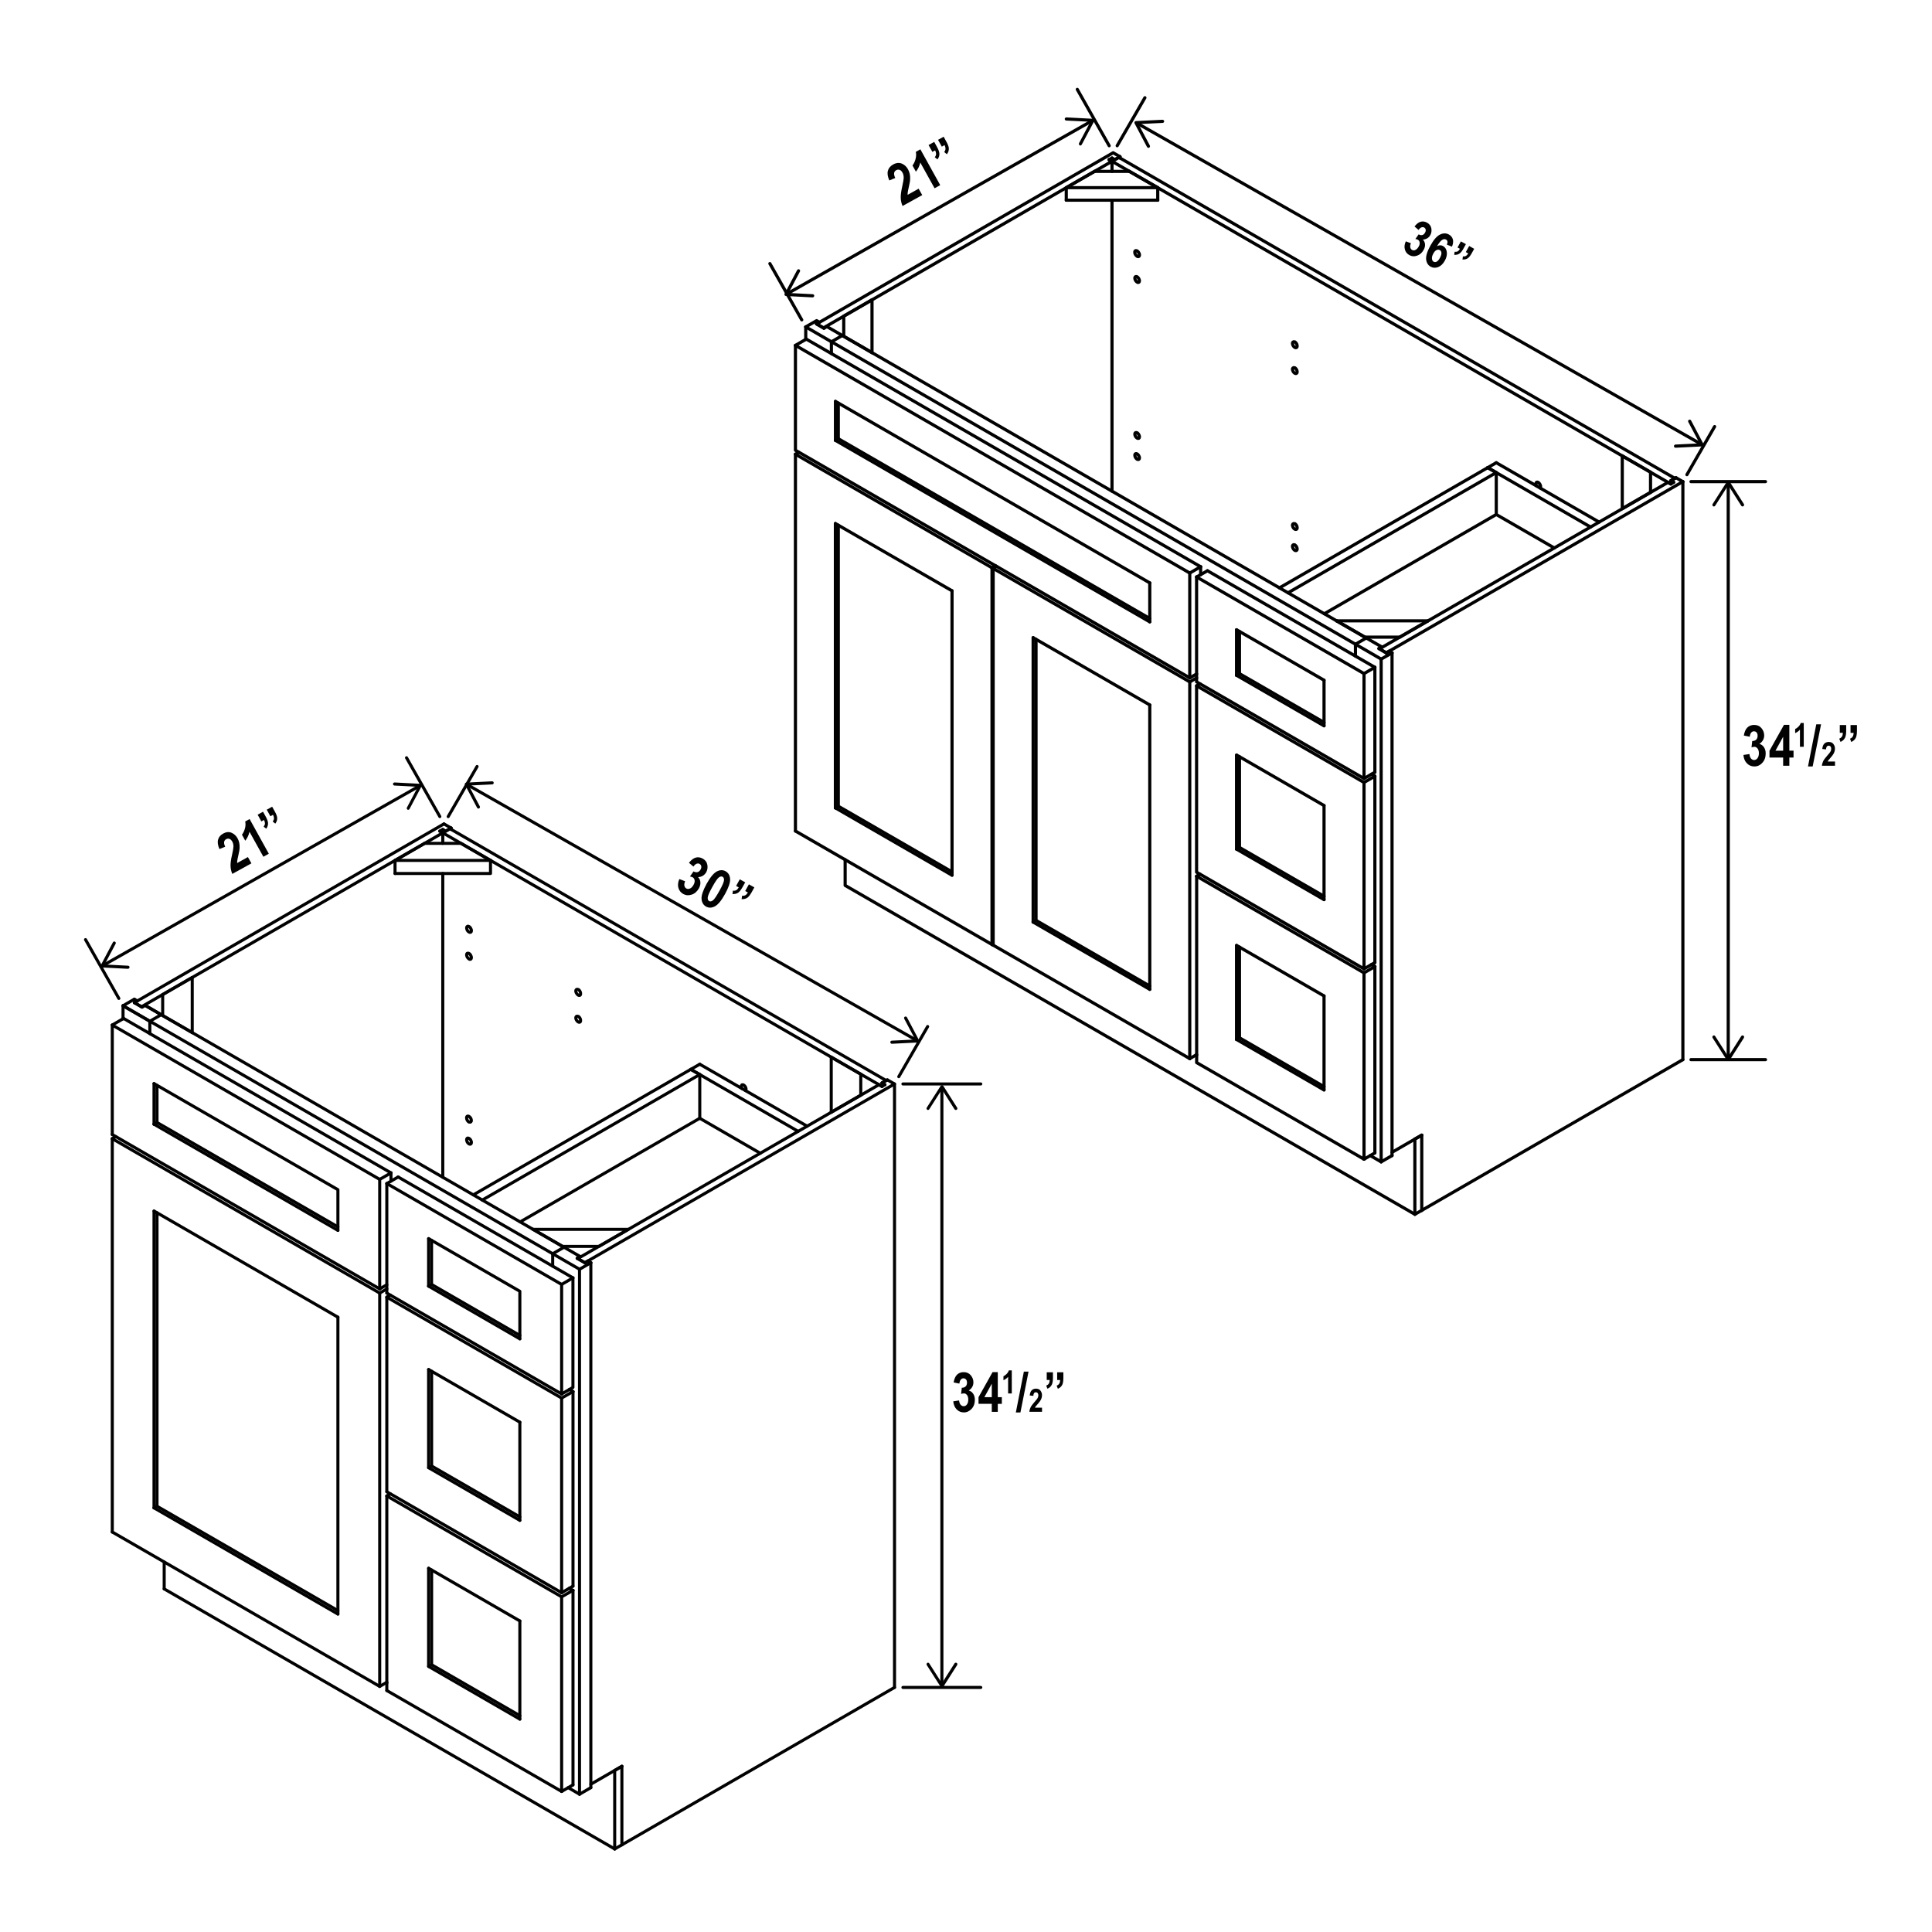 <?xml version="1.0" encoding="UTF-8"?>
<svg xmlns="http://www.w3.org/2000/svg" id="Layer_1" width="600" height="600" viewBox="0 0 600 600">
  <defs>
    <style>.cls-1,.cls-2{stroke-miterlimit:10;}.cls-1,.cls-2,.cls-3,.cls-4{fill:none;stroke:#010101;}.cls-1,.cls-3{stroke-width:.98px;}.cls-2,.cls-4{stroke-width:.95px;}.cls-3,.cls-4{stroke-linecap:round;stroke-linejoin:round;}.cls-5{fill:#010101;}</style>
  </defs>
  <g>
    <line class="cls-1" x1="244.71" y1="91.09" x2="338.82" y2="37.7"></line>
    <path class="cls-5" d="M252.88,91.88c0-.28-.2-.49-.47-.51l-7.5-.39,3.52-6.64c.12-.24,.04-.53-.2-.67-.24-.12-.53-.04-.67,.2l-3.89,7.33c-.08,.16-.08,.33,0,.47,.08,.14,.24,.24,.39,.26l8.27,.43s.2-.02,.28-.06c.14-.08,.24-.24,.26-.41"></path>
    <path class="cls-5" d="M335.31,45.12c-.24-.12-.33-.43-.2-.67l3.52-6.64-7.5-.37c-.28,0-.47-.24-.47-.51s.26-.47,.51-.47l8.27,.43c.18,0,.31,.1,.39,.26,.08,.14,.08,.31,0,.47l-3.89,7.31s-.12,.16-.2,.2c-.14,.08-.31,.1-.47,0"></path>
    <polyline class="cls-1" points="536.72 150.49 536.72 248.34 536.72 328.35"></polyline>
    <path class="cls-5" d="M532,157.21c.24,.14,.53,.08,.67-.16l4.05-6.35,4.03,6.35c.14,.24,.45,.29,.67,.16,.24-.14,.29-.45,.16-.67l-4.44-6.99c-.1-.14-.26-.22-.41-.22s-.33,.08-.41,.22l-4.46,6.99s-.08,.18-.08,.26c0,.16,.08,.31,.24,.41"></path>
    <path class="cls-5" d="M532,321.63c.24-.14,.53-.08,.67,.16l4.05,6.35,4.03-6.35c.14-.24,.45-.29,.67-.16,.24,.14,.29,.45,.16,.69l-4.44,6.99c-.1,.14-.26,.22-.41,.22s-.33-.08-.41-.22l-4.46-6.99s-.08-.18-.08-.26c0-.16,.08-.31,.24-.41"></path>
    <line class="cls-1" x1="353.4" y1="38.42" x2="528.03" y2="137.78"></line>
    <path class="cls-5" d="M356.89,45.85c.24-.12,.33-.43,.2-.67l-3.52-6.64,7.5-.37c.28,0,.47-.24,.47-.51s-.26-.47-.51-.47l-8.27,.41c-.16,0-.31,.1-.41,.26-.08,.14-.08,.33,0,.47l3.87,7.33s.12,.16,.2,.2c.14,.08,.31,.1,.47,0"></path>
    <path class="cls-5" d="M519.86,138.57c0-.28,.2-.49,.47-.51l7.5-.37-3.52-6.64c-.14-.24-.04-.53,.2-.67,.24-.12,.53-.04,.67,.2l3.87,7.33c.08,.16,.08,.33,0,.47-.08,.16-.24,.24-.39,.26l-8.27,.41s-.2,0-.28-.06c-.14-.08-.24-.24-.26-.41"></path>
    <line class="cls-3" x1="371.43" y1="327.64" x2="371.61" y2="327.74"></line>
    <line class="cls-3" x1="420.95" y1="200.07" x2="258.22" y2="106.14"></line>
    <line class="cls-3" x1="424.31" y1="198.13" x2="261.58" y2="104.19"></line>
    <line class="cls-3" x1="429.11" y1="201.1" x2="429.11" y2="200.9"></line>
    <line class="cls-3" x1="432.31" y1="358.88" x2="428.93" y2="360.82"></line>
    <line class="cls-3" x1="432.31" y1="358.88" x2="432.31" y2="202.75"></line>
    <line class="cls-3" x1="428.93" y1="360.82" x2="428.93" y2="204.69"></line>
    <line class="cls-3" x1="420.95" y1="200.07" x2="420.95" y2="203.77"></line>
    <line class="cls-3" x1="425.55" y1="358.88" x2="428.93" y2="360.82"></line>
    <line class="cls-3" x1="430.52" y1="202.75" x2="431.42" y2="202.24"></line>
    <line class="cls-3" x1="428.22" y1="201.41" x2="430.52" y2="202.75"></line>
    <line class="cls-3" x1="428.22" y1="201.41" x2="429.11" y2="200.9"></line>
    <polyline class="cls-3" points="429.11 200.9 424.31 198.13 420.95 200.07"></polyline>
    <line class="cls-3" x1="428.93" y1="204.69" x2="420.95" y2="200.07"></line>
    <line class="cls-3" x1="432.31" y1="202.75" x2="428.93" y2="204.69"></line>
    <line class="cls-3" x1="432.31" y1="202.75" x2="431.42" y2="202.22"></line>
    <line class="cls-3" x1="250.23" y1="101.52" x2="250.23" y2="105.41"></line>
    <line class="cls-3" x1="255.9" y1="101.93" x2="256.79" y2="101.42"></line>
    <line class="cls-3" x1="253.61" y1="100.6" x2="255.9" y2="101.93"></line>
    <polyline class="cls-3" points="253.61 100.6 254.49 100.09 253.61 99.58 250.23 101.52"></polyline>
    <line class="cls-3" x1="258.2" y1="106.14" x2="250.23" y2="101.52"></line>
    <line class="cls-3" x1="261.58" y1="104.19" x2="256.79" y2="101.42"></line>
    <line class="cls-3" x1="261.58" y1="104.19" x2="258.22" y2="106.14"></line>
    <line class="cls-3" x1="258.2" y1="109.83" x2="258.2" y2="106.14"></line>
    <line class="cls-3" x1="347.82" y1="49.07" x2="347.82" y2="48.66"></line>
    <line class="cls-3" x1="344.46" y1="49.58" x2="345.34" y2="50.09"></line>
    <line class="cls-3" x1="347.82" y1="48.66" x2="346.23" y2="49.58"></line>
    <polyline class="cls-3" points="347.82 48.66 345.7 47.44 253.61 100.6"></polyline>
    <line class="cls-3" x1="255.73" y1="101.83" x2="253.61" y2="100.6"></line>
    <line class="cls-3" x1="345.34" y1="62.19" x2="345.34" y2="152.54"></line>
    <line class="cls-3" x1="345.34" y1="50.09" x2="345.34" y2="53.22"></line>
    <line class="cls-3" x1="345.34" y1="50.09" x2="255.73" y2="101.83"></line>
    <line class="cls-3" x1="518.9" y1="149.28" x2="520.14" y2="148.55"></line>
    <line class="cls-3" x1="520.14" y1="148.55" x2="347.47" y2="48.87"></line>
    <polyline class="cls-3" points="347.47 48.87 346.23 49.58 345.34 49.07"></polyline>
    <line class="cls-3" x1="345.34" y1="49.07" x2="344.46" y2="49.58"></line>
    <polyline class="cls-3" points="353.14 136.05 353.36 136.13 353.56 136.15 353.71 136.07 353.81 135.92 353.85 135.7 353.85 135.47 353.75 135.19 353.63 134.92 353.46 134.68 353.26 134.48 353.04 134.37 352.85 134.33 352.67 134.37 352.53 134.46 352.45 134.66 352.44 134.9 352.49 135.15 352.59 135.43 352.75 135.68 352.95 135.9 353.14 136.05"></polyline>
    <polyline class="cls-3" points="353.14 142.62 353.36 142.69 353.56 142.69 353.71 142.62 353.81 142.48 353.85 142.26 353.85 142.01 353.75 141.73 353.63 141.48 353.46 141.24 353.26 141.04 353.04 140.93 352.85 140.87 352.67 140.91 352.53 141.02 352.45 141.2 352.44 141.44 352.49 141.71 352.59 141.99 352.75 142.24 352.95 142.46 353.14 142.62"></polyline>
    <path class="cls-3" d="M402.13,169.25l-.22-.08h-.2c-.59,.18-.22,1.18,.08,1.47l.22,.2,.22,.12,.2,.04,.18-.04,.14-.12,.08-.18v-.24l-.04-.26-.1-.28-.16-.26-.2-.22-.2-.16v-.02Z"></path>
    <path class="cls-3" d="M402.13,162.69l-.22-.08h-.2c-.59,.2-.22,1.16,.08,1.47l.22,.18,.22,.12,.2,.04,.18-.04,.14-.12,.08-.2v-.24l-.04-.28-.1-.28-.16-.26-.2-.22-.2-.16v.04Z"></path>
    <polyline class="cls-3" points="353.14 87.61 353.36 87.71 353.56 87.71 353.71 87.63 353.81 87.47 353.85 87.28 353.85 87.02 353.75 86.75 353.63 86.47 353.46 86.24 353.26 86.04 353.04 85.92 352.85 85.88 352.67 85.92 352.53 86.02 352.45 86.22 352.44 86.45 352.49 86.71 352.59 86.98 352.75 87.24 352.95 87.46 353.14 87.61"></polyline>
    <path class="cls-3" d="M353.14,79.6l.22,.08h.2l.16-.08,.1-.14,.04-.22v-.26l-.1-.28-.14-.28-.18-.24-.22-.2-.22-.12c-.84-.26-.63,.9-.29,1.32l.2,.22,.22,.16,.02,.02Z"></path>
    <path class="cls-3" d="M402.13,106.25l-.22-.1h-.2c-.59,.18-.22,1.18,.08,1.47l.22,.2,.22,.12,.2,.04,.18-.04,.14-.12,.08-.2v-.24l-.04-.28-.1-.28-.16-.26-.2-.22-.2-.16v.04Z"></path>
    <path class="cls-3" d="M402.13,114.27l-.22-.08h-.2c-.59,.18-.22,1.16,.08,1.45l.22,.2,.22,.12,.2,.04,.18-.04,.14-.12,.08-.18v-.24l-.04-.28-.1-.28-.16-.26-.2-.22-.2-.16v.02Z"></path>
    <path class="cls-3" d="M478.29,151.53l.1-.16,.04-.22v-.26l-.1-.28-.14-.28-.18-.24-.2-.2-.22-.12c-.39-.16-.65,.14-.61,.53l.04,.26,.1,.28"></path>
    <line class="cls-3" x1="344.44" y1="49.58" x2="518.9" y2="150.3"></line>
    <line class="cls-3" x1="439.4" y1="377.11" x2="441.54" y2="375.89"></line>
    <line class="cls-3" x1="439.4" y1="353.75" x2="441.54" y2="352.53"></line>
    <polyline class="cls-3" points="262.47 266.98 262.47 274.98 439.4 377.11"></polyline>
    <line class="cls-3" x1="439.4" y1="377.11" x2="439.4" y2="353.75"></line>
    <line class="cls-3" x1="270.81" y1="109.52" x2="270.81" y2="93.11"></line>
    <polyline class="cls-3" points="270.81 93.11 262.03 98.18 262.03 104.43 270.81 109.52"></polyline>
    <line class="cls-3" x1="423.88" y1="197.87" x2="415.08" y2="192.81"></line>
    <line class="cls-3" x1="434.7" y1="197.87" x2="423.88" y2="197.87"></line>
    <line class="cls-3" x1="443.49" y1="192.81" x2="434.7" y2="197.87"></line>
    <line class="cls-3" x1="415.08" y1="192.81" x2="443.49" y2="192.81"></line>
    <line class="cls-3" x1="512.59" y1="146.64" x2="503.81" y2="141.57"></line>
    <polyline class="cls-3" points="503.81 141.57 503.81 157.98 512.59 152.91"></polyline>
    <line class="cls-3" x1="512.59" y1="152.91" x2="512.59" y2="146.64"></line>
    <line class="cls-3" x1="350.75" y1="53.22" x2="359.55" y2="58.28"></line>
    <line class="cls-3" x1="339.92" y1="53.22" x2="350.77" y2="53.22"></line>
    <line class="cls-3" x1="331.14" y1="58.28" x2="339.92" y2="53.22"></line>
    <line class="cls-3" x1="359.55" y1="62.17" x2="331.14" y2="62.17"></line>
    <line class="cls-3" x1="359.55" y1="58.28" x2="359.55" y2="62.17"></line>
    <polyline class="cls-3" points="359.55 58.28 331.14 58.28 331.14 62.17"></polyline>
    <line class="cls-3" x1="384.93" y1="322.3" x2="384.04" y2="322.81"></line>
    <polyline class="cls-3" points="384.93 294.13 384.93 322.3 411.19 337.47"></polyline>
    <line class="cls-3" x1="426.98" y1="300.16" x2="425.92" y2="299.55"></line>
    <line class="cls-3" x1="371.63" y1="272.11" x2="372.69" y2="271.48"></line>
    <line class="cls-3" x1="411.19" y1="338.49" x2="411.19" y2="309.3"></line>
    <line class="cls-3" x1="384.02" y1="322.81" x2="411.19" y2="338.49"></line>
    <line class="cls-3" x1="384.02" y1="293.62" x2="384.02" y2="322.81"></line>
    <line class="cls-3" x1="411.19" y1="309.3" x2="384.04" y2="293.62"></line>
    <polyline class="cls-3" points="371.63 272.11 371.63 330 423.61 360"></polyline>
    <line class="cls-3" x1="423.61" y1="302.13" x2="371.61" y2="272.11"></line>
    <line class="cls-3" x1="426.98" y1="358.05" x2="426.98" y2="300.16"></line>
    <line class="cls-3" x1="423.61" y1="302.13" x2="426.98" y2="300.16"></line>
    <line class="cls-3" x1="423.61" y1="360" x2="423.61" y2="302.11"></line>
    <line class="cls-3" x1="423.61" y1="360" x2="426.98" y2="358.05"></line>
    <line class="cls-3" x1="384.93" y1="263.19" x2="384.04" y2="263.7"></line>
    <polyline class="cls-3" points="384.93 235 384.93 263.19 411.19 278.34"></polyline>
    <line class="cls-3" x1="426.98" y1="241.05" x2="425.92" y2="240.44"></line>
    <line class="cls-3" x1="371.61" y1="212.98" x2="372.69" y2="212.37"></line>
    <line class="cls-3" x1="426.98" y1="298.94" x2="426.98" y2="241.05"></line>
    <line class="cls-3" x1="423.61" y1="243" x2="426.98" y2="241.05"></line>
    <line class="cls-3" x1="423.61" y1="300.89" x2="426.98" y2="298.94"></line>
    <line class="cls-3" x1="411.19" y1="279.38" x2="411.19" y2="250.17"></line>
    <line class="cls-3" x1="384.02" y1="263.7" x2="411.19" y2="279.38"></line>
    <line class="cls-3" x1="384.02" y1="234.51" x2="384.02" y2="263.7"></line>
    <line class="cls-3" x1="411.19" y1="250.17" x2="384.04" y2="234.49"></line>
    <polyline class="cls-3" points="371.61 212.98 371.61 270.87 423.61 300.89 423.61 243 371.61 212.98"></polyline>
    <line class="cls-3" x1="260.34" y1="136.25" x2="259.44" y2="136.76"></line>
    <polyline class="cls-3" points="260.34 125.19 260.34 136.25 357.07 192.08"></polyline>
    <line class="cls-3" x1="372.87" y1="176.01" x2="250.4" y2="105.31"></line>
    <line class="cls-3" x1="247.03" y1="107.26" x2="250.4" y2="105.31"></line>
    <line class="cls-3" x1="259.46" y1="124.66" x2="259.46" y2="136.76"></line>
    <line class="cls-3" x1="357.07" y1="181.02" x2="259.46" y2="124.66"></line>
    <line class="cls-3" x1="357.07" y1="193.12" x2="357.07" y2="181.02"></line>
    <line class="cls-3" x1="259.46" y1="136.76" x2="357.07" y2="193.12"></line>
    <polyline class="cls-3" points="247.03 107.26 247.03 139.83 369.49 210.53"></polyline>
    <line class="cls-3" x1="369.49" y1="177.96" x2="247.03" y2="107.26"></line>
    <line class="cls-3" x1="372.87" y1="178.47" x2="372.87" y2="176.01"></line>
    <line class="cls-3" x1="369.49" y1="177.96" x2="372.87" y2="176.01"></line>
    <line class="cls-3" x1="369.49" y1="210.53" x2="369.49" y2="177.96"></line>
    <line class="cls-3" x1="369.49" y1="210.53" x2="371.63" y2="209.29"></line>
    <line class="cls-3" x1="321.75" y1="285.84" x2="320.85" y2="286.35"></line>
    <polyline class="cls-3" points="321.75 198.54 321.75 285.84 357.07 306.23"></polyline>
    <line class="cls-3" x1="369.49" y1="328.76" x2="371.63" y2="327.53"></line>
    <line class="cls-3" x1="369.49" y1="211.76" x2="371.63" y2="210.53"></line>
    <line class="cls-3" x1="309.51" y1="175.89" x2="308.43" y2="176.52"></line>
    <line class="cls-3" x1="357.07" y1="218.93" x2="320.85" y2="198.03"></line>
    <line class="cls-3" x1="357.07" y1="307.25" x2="357.07" y2="218.93"></line>
    <line class="cls-3" x1="320.85" y1="286.35" x2="357.07" y2="307.25"></line>
    <line class="cls-3" x1="320.85" y1="198.03" x2="320.85" y2="286.35"></line>
    <line class="cls-3" x1="308.43" y1="293.52" x2="369.49" y2="328.76"></line>
    <line class="cls-3" x1="369.49" y1="211.76" x2="369.49" y2="328.76"></line>
    <line class="cls-3" x1="308.43" y1="176.52" x2="369.49" y2="211.76"></line>
    <line class="cls-3" x1="308.43" y1="176.52" x2="308.43" y2="293.52"></line>
    <line class="cls-3" x1="260.34" y1="250.38" x2="259.44" y2="250.89"></line>
    <polyline class="cls-3" points="260.34 163.1 260.34 250.38 295.66 270.77"></polyline>
    <line class="cls-3" x1="308.08" y1="293.33" x2="308.43" y2="293.11"></line>
    <line class="cls-3" x1="248.11" y1="140.46" x2="247.03" y2="141.06"></line>
    <line class="cls-3" x1="308.08" y1="176.33" x2="309.16" y2="175.7"></line>
    <line class="cls-3" x1="259.44" y1="162.59" x2="259.44" y2="250.89"></line>
    <line class="cls-3" x1="295.66" y1="183.48" x2="259.44" y2="162.59"></line>
    <line class="cls-3" x1="295.66" y1="271.8" x2="295.66" y2="183.48"></line>
    <line class="cls-3" x1="259.44" y1="250.89" x2="295.66" y2="271.8"></line>
    <line class="cls-3" x1="247.03" y1="258.08" x2="308.08" y2="293.33"></line>
    <line class="cls-3" x1="308.08" y1="176.33" x2="308.08" y2="293.33"></line>
    <line class="cls-3" x1="247.03" y1="141.06" x2="308.08" y2="176.33"></line>
    <line class="cls-3" x1="247.03" y1="141.06" x2="247.03" y2="258.08"></line>
    <line class="cls-3" x1="432.31" y1="357.86" x2="441.52" y2="352.53"></line>
    <line class="cls-3" x1="441.54" y1="352.53" x2="441.54" y2="375.91"></line>
    <line class="cls-3" x1="441.54" y1="375.89" x2="522.63" y2="329.08"></line>
    <line class="cls-3" x1="522.63" y1="329.08" x2="522.63" y2="149.57"></line>
    <polyline class="cls-3" points="518.02 149.79 428.4 201.51 430.52 202.75"></polyline>
    <line class="cls-3" x1="522.63" y1="149.57" x2="430.52" y2="202.75"></line>
    <line class="cls-3" x1="520.49" y1="148.35" x2="522.63" y2="149.59"></line>
    <line class="cls-3" x1="520.49" y1="148.35" x2="518.9" y2="149.28"></line>
    <line class="cls-3" x1="519.78" y1="149.79" x2="518.9" y2="149.28"></line>
    <line class="cls-3" x1="519.78" y1="149.79" x2="518.9" y2="150.3"></line>
    <line class="cls-3" x1="518.9" y1="150.3" x2="518" y2="149.79"></line>
    <line class="cls-3" x1="384.93" y1="209.21" x2="384.02" y2="209.72"></line>
    <polyline class="cls-3" points="384.93 196.09 384.93 209.21 411.19 224.35"></polyline>
    <line class="cls-3" x1="426.98" y1="239.83" x2="426.98" y2="207.24"></line>
    <line class="cls-3" x1="423.61" y1="241.78" x2="426.98" y2="239.83"></line>
    <line class="cls-3" x1="384.02" y1="195.58" x2="384.02" y2="209.72"></line>
    <line class="cls-3" x1="411.19" y1="211.25" x2="384.02" y2="195.58"></line>
    <line class="cls-3" x1="411.19" y1="225.4" x2="411.19" y2="211.25"></line>
    <line class="cls-3" x1="384.02" y1="209.72" x2="411.19" y2="225.4"></line>
    <polyline class="cls-3" points="371.61 179.19 371.61 211.76 423.61 241.78 423.61 209.19"></polyline>
    <line class="cls-3" x1="426.98" y1="207.24" x2="374.99" y2="177.25"></line>
    <line class="cls-3" x1="371.61" y1="179.19" x2="374.99" y2="177.25"></line>
    <line class="cls-3" x1="423.61" y1="209.19" x2="371.61" y2="179.19"></line>
    <line class="cls-3" x1="423.61" y1="209.19" x2="426.98" y2="207.24"></line>
    <line class="cls-3" x1="464.68" y1="159.78" x2="464.68" y2="146.76"></line>
    <line class="cls-3" x1="464.68" y1="159.78" x2="411.27" y2="190.61"></line>
    <line class="cls-3" x1="462.03" y1="145.23" x2="464.68" y2="146.76"></line>
    <line class="cls-3" x1="397.34" y1="182.57" x2="462.03" y2="145.23"></line>
    <line class="cls-3" x1="400.01" y1="184.1" x2="464.68" y2="146.76"></line>
    <line class="cls-3" x1="482.7" y1="170.18" x2="464.68" y2="159.78"></line>
    <line class="cls-3" x1="462.01" y1="145.23" x2="493.95" y2="163.67"></line>
    <line class="cls-3" x1="464.68" y1="143.7" x2="496.62" y2="162.14"></line>
    <line class="cls-3" x1="464.68" y1="143.7" x2="462.03" y2="145.23"></line>
    <line class="cls-3" x1="248.99" y1="99.34" x2="239.09" y2="81.86"></line>
    <line class="cls-3" x1="344.46" y1="45.26" x2="334.56" y2="27.76"></line>
    <line class="cls-3" x1="523.89" y1="147.41" x2="532.49" y2="132.48"></line>
    <line class="cls-3" x1="346.95" y1="45.26" x2="355.56" y2="30.35"></line>
    <line class="cls-3" x1="525.15" y1="149.57" x2="548.29" y2="149.57"></line>
    <line class="cls-3" x1="525.15" y1="329.08" x2="548.29" y2="329.08"></line>
    <path class="cls-5" d="M541.37,234.47l1.93-.29c.06,.59,.22,1.06,.49,1.38s.61,.47,.98,.47c.41,0,.77-.2,1.04-.57,.28-.37,.43-.88,.43-1.55,0-.61-.14-1.1-.41-1.45-.28-.35-.61-.53-.98-.53-.26,0-.57,.06-.9,.18l.22-1.98c.51,0,.92-.14,1.22-.41,.29-.29,.45-.69,.45-1.22,0-.43-.1-.79-.31-1.02-.22-.26-.49-.37-.83-.37s-.63,.14-.86,.43c-.24,.28-.39,.71-.43,1.26l-1.85-.37c.2-1.16,.57-2,1.12-2.51,.55-.53,1.26-.79,2.1-.79,.94,0,1.69,.33,2.26,1,.55,.67,.84,1.41,.84,2.24,0,.55-.12,1.04-.37,1.49s-.63,.83-1.12,1.16c.59,.16,1.06,.49,1.41,1.02,.37,.53,.55,1.2,.55,1.98,0,1.16-.35,2.12-1.04,2.87-.69,.77-1.51,1.14-2.46,1.14s-1.67-.31-2.32-.96-1-1.51-1.1-2.61"></path>
    <path class="cls-5" d="M553.77,237.81v-2.55h-4.24v-2.12l4.5-8.03h1.67v8.01h1.3v2.14h-1.3v2.55h-1.93Zm0-4.68v-4.32l-2.38,4.32h2.38Z"></path>
    <path class="cls-5" d="M560.15,231.92h-1.16v-5.32c-.43,.49-.94,.84-1.49,1.08v-1.28c.33-.14,.65-.35,1-.71,.35-.33,.59-.73,.73-1.16h.94v7.41l-.02-.02Z"></path>
    <polygon class="cls-5" points="561.49 238.03 564.06 224.94 565.55 224.94 562.94 238.03 561.49 238.03"></polygon>
    <path class="cls-5" d="M569.88,236.49v1.32h-4.07c.04-.49,.18-.96,.39-1.41s.65-1.04,1.3-1.77c.51-.59,.83-.96,.94-1.18,.18-.29,.26-.61,.26-.9,0-.31-.08-.57-.22-.73s-.33-.24-.57-.24c-.51,0-.79,.39-.83,1.16l-1.16-.14c.08-.75,.28-1.3,.63-1.65s.81-.53,1.39-.53c.63,0,1.12,.2,1.43,.63,.31,.41,.49,.88,.49,1.41,0,.29-.04,.59-.12,.88-.08,.28-.22,.57-.37,.84-.18,.29-.45,.65-.84,1.1-.37,.41-.61,.69-.71,.83s-.18,.26-.24,.39h2.3l-.02-.02Z"></path>
    <path class="cls-5" d="M571.37,225.16h1.98v1.75c0,.98-.12,1.71-.35,2.18-.28,.59-.75,1.02-1.41,1.32l-.39-1.02c.39-.16,.67-.37,.84-.65,.18-.28,.26-.67,.28-1.16h-.96v-2.42h.02Zm3.34,0h1.98v1.75c0,.96-.12,1.69-.33,2.18-.28,.59-.77,1.04-1.43,1.34l-.39-1.02c.39-.16,.67-.37,.84-.67,.18-.28,.26-.67,.28-1.14h-.96v-2.42l.02-.02Z"></path>
    <path class="cls-5" d="M285.31,58.63l1.1,1.96-6.11,3.38c-.35-.79-.53-1.59-.57-2.46-.04-.86,.12-2.1,.49-3.73,.28-1.3,.43-2.14,.43-2.55,0-.59-.1-1.12-.35-1.57-.26-.49-.57-.79-.92-.9-.35-.14-.71-.1-1.06,.1-.77,.43-.86,1.24-.29,2.42l-1.85,.75c-.51-1.18-.67-2.18-.43-3.01,.22-.83,.77-1.47,1.63-1.94,.94-.53,1.85-.61,2.67-.28,.83,.35,1.45,.92,1.91,1.73,.26,.45,.43,.92,.55,1.41s.16,1.02,.14,1.59c0,.57-.14,1.36-.37,2.36-.22,.94-.33,1.55-.37,1.83-.04,.28-.04,.55-.04,.79l3.46-1.93v.06Z"></path>
    <path class="cls-5" d="M291.97,57.51l-1.73,.96-4.44-8c-.24,1.1-.71,2.04-1.36,2.85l-1.06-1.93c.37-.47,.69-1.1,.92-1.89s.28-1.57,.12-2.34l1.41-.79,6.15,11.1-.02,.02Z"></path>
    <path class="cls-5" d="M288.4,45.03l1.73-.96,.84,1.53c.47,.84,.73,1.55,.77,2.08,.04,.65-.16,1.26-.61,1.83l-.83-.69c.28-.33,.41-.65,.41-.98s-.08-.71-.31-1.14l-.84,.47-1.18-2.12,.02-.02Zm2.93-1.61l1.73-.96,.84,1.53c.47,.84,.73,1.53,.77,2.06,.04,.65-.16,1.28-.61,1.85l-.83-.69c.26-.33,.39-.67,.41-1,0-.33-.08-.71-.31-1.14l-.84,.47-1.18-2.12h.02Z"></path>
    <path class="cls-5" d="M436.57,74.94l1.61,.61c-.22,.49-.28,.9-.2,1.28,.08,.35,.26,.63,.55,.79,.31,.18,.67,.18,1.04,0s.71-.51,1-1.02c.28-.47,.37-.9,.31-1.3s-.24-.67-.53-.83c-.2-.12-.45-.2-.79-.26l1.02-1.43c.39,.24,.77,.29,1.12,.22,.35-.1,.65-.35,.86-.77,.2-.33,.26-.65,.2-.92-.06-.29-.22-.49-.47-.65-.26-.14-.55-.16-.86-.04s-.61,.37-.88,.79l-1.26-1.08c.65-.83,1.3-1.32,1.94-1.47,.65-.18,1.32-.06,1.96,.29,.73,.41,1.18,1,1.32,1.75,.14,.77,.04,1.45-.31,2.1-.24,.43-.55,.77-.94,1s-.84,.37-1.38,.41c.39,.37,.61,.84,.67,1.41s-.08,1.16-.43,1.79c-.49,.9-1.18,1.49-2.04,1.79s-1.67,.24-2.4-.18c-.71-.39-1.18-.98-1.38-1.75-.22-.77-.14-1.59,.28-2.49"></path>
    <path class="cls-5" d="M450.95,76.61l-1.61-.63c.33-.77,.24-1.3-.28-1.59-.33-.18-.73-.16-1.14,.08-.43,.24-.98,.9-1.65,1.98,.35-.18,.67-.26,.98-.28,.31,0,.61,.08,.9,.24,.63,.35,1.02,.94,1.16,1.79s-.06,1.77-.59,2.73c-.57,1.04-1.28,1.71-2.1,2.02s-1.61,.28-2.34-.14c-.81-.45-1.26-1.2-1.38-2.26-.1-1.06,.33-2.48,1.32-4.26,1-1.81,1.98-2.95,2.99-3.44,.98-.49,1.93-.49,2.79,0,.59,.33,.98,.81,1.18,1.43s.12,1.39-.24,2.28m-5.8,2.18c-.35,.63-.49,1.16-.43,1.61,.04,.45,.22,.77,.51,.92,.29,.16,.61,.16,.94,0s.69-.57,1.02-1.18c.35-.65,.51-1.18,.47-1.57-.04-.41-.22-.71-.53-.86-.29-.16-.63-.16-.98,0-.37,.16-.71,.53-1,1.08"></path>
    <path class="cls-5" d="M453.7,74.98l1.55,.84-.75,1.36c-.41,.77-.83,1.28-1.22,1.55-.47,.33-1.02,.47-1.67,.41l.14-.94c.37,.04,.69,0,.94-.14s.49-.41,.71-.79l-.75-.41,1.04-1.89Zm2.59,1.43l1.53,.86-.75,1.36c-.41,.75-.83,1.28-1.2,1.55-.47,.33-1.04,.47-1.69,.41l.14-.96c.37,.04,.69,0,.94-.16,.26-.14,.49-.41,.71-.77l-.75-.41,1.04-1.89h.02Z"></path>
  </g>
  <g>
    <line class="cls-2" x1="32.32" y1="299.64" x2="129.98" y2="244.25"></line>
    <path class="cls-5" d="M40.24,300.41c0-.27-.19-.48-.46-.5l-7.28-.38,3.41-6.44c.11-.23,.04-.51-.19-.65-.23-.11-.51-.04-.65,.19l-3.77,7.11c-.08,.13-.08,.32,0,.46s.23,.23,.38,.25l8.02,.42s.19-.02,.27-.06c.13-.08,.23-.23,.25-.4"></path>
    <path class="cls-5" d="M126.57,251.43c-.23-.11-.32-.42-.19-.65l3.41-6.44-7.28-.38c-.27,0-.46-.23-.46-.5s.25-.46,.5-.46l8.02,.42c.17,0,.3,.1,.38,.25,.08,.13,.08,.3,0,.46l-3.77,7.11s-.11,.15-.19,.19c-.13,.08-.3,.1-.46,0"></path>
    <line class="cls-2" x1="292.51" y1="338.14" x2="292.51" y2="522.95"></line>
    <path class="cls-5" d="M287.94,344.64c.23,.13,.51,.08,.65-.15l3.93-6.16,3.91,6.16c.13,.23,.44,.29,.67,.15s.29-.44,.15-.65l-4.31-6.78c-.1-.13-.25-.21-.4-.21s-.32,.08-.4,.21l-4.33,6.78s-.08,.17-.08,.25c0,.15,.08,.3,.23,.4"></path>
    <path class="cls-5" d="M287.94,516.43c.23-.13,.51-.08,.65,.15l3.93,6.16,3.91-6.16c.13-.23,.44-.29,.67-.15s.29,.44,.15,.67l-4.31,6.78c-.1,.13-.25,.21-.4,.21s-.32-.08-.4-.21l-4.33-6.78s-.08-.17-.08-.25c0-.15,.08-.3,.23-.4"></path>
    <line class="cls-2" x1="145.42" y1="243.87" x2="284.41" y2="322.95"></line>
    <path class="cls-5" d="M148.81,251.05c.23-.11,.32-.42,.19-.65l-3.41-6.44,7.28-.36c.27,0,.46-.23,.46-.5s-.25-.46-.5-.46l-8.02,.4c-.15,0-.3,.1-.4,.25-.08,.13-.08,.32,0,.46l3.75,7.11s.11,.15,.19,.19c.13,.08,.3,.1,.46,0"></path>
    <path class="cls-5" d="M276.49,323.69c0-.27,.19-.48,.46-.5l7.28-.36-3.41-6.44c-.13-.23-.04-.51,.19-.65,.23-.11,.51-.04,.65,.19l3.75,7.11c.08,.15,.08,.32,0,.46-.08,.15-.23,.23-.38,.25l-8.02,.4s-.19,0-.27-.06c-.13-.08-.23-.23-.25-.4"></path>
    <line class="cls-4" x1="217.32" y1="330.5" x2="214.53" y2="332.1"></line>
    <line class="cls-4" x1="217.32" y1="330.5" x2="250.66" y2="349.74"></line>
    <line class="cls-4" x1="214.53" y1="332.1" x2="247.86" y2="351.34"></line>
    <line class="cls-4" x1="236.11" y1="358.15" x2="217.32" y2="347.29"></line>
    <line class="cls-4" x1="149.78" y1="372.69" x2="217.32" y2="333.7"></line>
    <polyline class="cls-4" points="147 371.07 214.53 332.1 217.32 333.7"></polyline>
    <line class="cls-4" x1="217.32" y1="347.29" x2="161.54" y2="379.47"></line>
    <line class="cls-4" x1="217.32" y1="347.29" x2="217.32" y2="333.7"></line>
    <line class="cls-4" x1="174.42" y1="398.89" x2="177.93" y2="396.85"></line>
    <line class="cls-4" x1="174.42" y1="398.89" x2="120.13" y2="367.56"></line>
    <line class="cls-4" x1="120.13" y1="367.56" x2="123.65" y2="365.52"></line>
    <line class="cls-4" x1="177.93" y1="396.85" x2="123.65" y2="365.52"></line>
    <line class="cls-4" x1="174.42" y1="432.91" x2="174.42" y2="398.89"></line>
    <line class="cls-4" x1="120.13" y1="401.58" x2="174.42" y2="432.91"></line>
    <line class="cls-4" x1="120.13" y1="367.56" x2="120.13" y2="401.58"></line>
    <line class="cls-4" x1="133.11" y1="399.42" x2="161.44" y2="415.79"></line>
    <polyline class="cls-4" points="161.44 415.79 161.44 401.02 133.11 384.67"></polyline>
    <line class="cls-4" x1="133.11" y1="384.67" x2="133.11" y2="399.42"></line>
    <polyline class="cls-4" points="174.42 432.91 177.93 430.87 177.93 396.85"></polyline>
    <line class="cls-4" x1="134.02" y1="398.89" x2="161.44" y2="414.73"></line>
    <polyline class="cls-4" points="134.02 385.19 134.02 398.89 133.11 399.42"></polyline>
    <line class="cls-4" x1="273.91" y1="337.4" x2="272.98" y2="336.86"></line>
    <line class="cls-4" x1="274.83" y1="336.86" x2="273.91" y2="337.4"></line>
    <line class="cls-4" x1="274.83" y1="336.86" x2="273.91" y2="336.31"></line>
    <line class="cls-4" x1="275.57" y1="335.36" x2="273.91" y2="336.31"></line>
    <polyline class="cls-4" points="275.57 335.36 277.8 336.63 181.64 392.14"></polyline>
    <line class="cls-4" x1="179.41" y1="390.87" x2="181.64" y2="392.16"></line>
    <line class="cls-4" x1="272.98" y1="336.86" x2="179.41" y2="390.87"></line>
    <line class="cls-4" x1="277.8" y1="524.05" x2="277.8" y2="336.63"></line>
    <line class="cls-4" x1="193.13" y1="572.93" x2="277.8" y2="524.05"></line>
    <line class="cls-4" x1="193.13" y1="548.54" x2="193.13" y2="572.93"></line>
    <line class="cls-4" x1="183.49" y1="554.1" x2="193.13" y2="548.54"></line>
    <line class="cls-4" x1="34.87" y1="353.63" x2="34.87" y2="475.78"></line>
    <line class="cls-4" x1="34.87" y1="353.63" x2="62.43" y2="369.54"></line>
    <line class="cls-4" x1="34.87" y1="475.78" x2="62.43" y2="491.69"></line>
    <line class="cls-4" x1="47.83" y1="376.1" x2="47.83" y2="468.29"></line>
    <line class="cls-4" x1="35.99" y1="352.98" x2="34.87" y2="353.63"></line>
    <line class="cls-4" x1="48.76" y1="376.63" x2="48.76" y2="467.76"></line>
    <line class="cls-4" x1="48.76" y1="467.76" x2="47.83" y2="468.29"></line>
    <polyline class="cls-4" points="62.81 369.75 117.92 401.58 117.92 523.73"></polyline>
    <line class="cls-4" x1="62.81" y1="491.9" x2="117.92" y2="523.73"></line>
    <line class="cls-4" x1="47.85" y1="468.29" x2="104.94" y2="501.26"></line>
    <line class="cls-4" x1="104.94" y1="501.26" x2="104.94" y2="409.07"></line>
    <line class="cls-4" x1="104.94" y1="409.07" x2="47.83" y2="376.1"></line>
    <line class="cls-4" x1="117.92" y1="401.58" x2="120.13" y2="400.28"></line>
    <line class="cls-4" x1="117.92" y1="523.73" x2="120.13" y2="522.45"></line>
    <line class="cls-4" x1="48.76" y1="467.78" x2="104.94" y2="500.19"></line>
    <line class="cls-4" x1="117.92" y1="400.28" x2="120.13" y2="399"></line>
    <polyline class="cls-4" points="117.92 400.28 117.92 366.27 121.44 364.25"></polyline>
    <line class="cls-4" x1="121.42" y1="366.8" x2="121.42" y2="364.25"></line>
    <line class="cls-4" x1="117.92" y1="366.27" x2="34.87" y2="318.34"></line>
    <line class="cls-4" x1="34.87" y1="352.35" x2="117.92" y2="400.28"></line>
    <line class="cls-4" x1="34.87" y1="318.34" x2="34.87" y2="352.35"></line>
    <line class="cls-4" x1="47.83" y1="349.13" x2="104.94" y2="382.1"></line>
    <polyline class="cls-4" points="104.94 382.1 104.94 369.47 47.83 336.52"></polyline>
    <line class="cls-4" x1="47.83" y1="336.52" x2="47.83" y2="349.13"></line>
    <line class="cls-4" x1="34.87" y1="318.32" x2="38.4" y2="316.28"></line>
    <line class="cls-4" x1="121.42" y1="364.25" x2="38.21" y2="316.19"></line>
    <line class="cls-4" x1="48.76" y1="348.6" x2="104.94" y2="381.03"></line>
    <polyline class="cls-4" points="48.76 337.05 48.76 348.6 47.83 349.13"></polyline>
    <line class="cls-4" x1="174.42" y1="434.18" x2="120.13" y2="402.85"></line>
    <line class="cls-4" x1="174.42" y1="494.63" x2="174.42" y2="434.18"></line>
    <line class="cls-4" x1="120.13" y1="463.28" x2="174.42" y2="494.63"></line>
    <line class="cls-4" x1="120.13" y1="402.85" x2="120.13" y2="463.28"></line>
    <line class="cls-4" x1="161.44" y1="441.67" x2="133.11" y2="425.32"></line>
    <polyline class="cls-4" points="133.11 425.32 133.11 455.81 161.44 472.16"></polyline>
    <line class="cls-4" x1="161.44" y1="472.16" x2="161.44" y2="441.69"></line>
    <line class="cls-4" x1="174.42" y1="494.63" x2="177.95" y2="492.59"></line>
    <line class="cls-4" x1="174.42" y1="434.18" x2="177.95" y2="432.16"></line>
    <line class="cls-4" x1="177.95" y1="492.59" x2="177.95" y2="432.16"></line>
    <line class="cls-4" x1="120.13" y1="402.85" x2="121.25" y2="402.21"></line>
    <line class="cls-4" x1="177.95" y1="432.16" x2="176.82" y2="431.51"></line>
    <line class="cls-4" x1="134.04" y1="455.28" x2="161.44" y2="471.09"></line>
    <polyline class="cls-4" points="134.04 425.85 134.04 455.28 133.11 455.81"></polyline>
    <line class="cls-4" x1="174.42" y1="556.35" x2="177.95" y2="554.31"></line>
    <polyline class="cls-4" points="174.42 556.35 174.42 495.91 177.95 493.89"></polyline>
    <line class="cls-4" x1="177.95" y1="554.31" x2="177.95" y2="493.89"></line>
    <line class="cls-4" x1="174.42" y1="495.91" x2="120.13" y2="464.58"></line>
    <line class="cls-4" x1="120.13" y1="525.01" x2="174.42" y2="556.35"></line>
    <line class="cls-4" x1="120.13" y1="464.58" x2="120.13" y2="525.01"></line>
    <line class="cls-4" x1="161.44" y1="503.4" x2="133.11" y2="487.04"></line>
    <polyline class="cls-4" points="133.11 487.04 133.11 517.52 161.44 533.89"></polyline>
    <line class="cls-4" x1="161.44" y1="533.89" x2="161.44" y2="503.4"></line>
    <line class="cls-4" x1="120.13" y1="464.58" x2="121.25" y2="463.93"></line>
    <line class="cls-4" x1="177.95" y1="493.89" x2="176.82" y2="493.24"></line>
    <line class="cls-4" x1="134.04" y1="517" x2="161.44" y2="532.82"></line>
    <polyline class="cls-4" points="134.04 487.58 134.04 517 133.11 517.52"></polyline>
    <line class="cls-4" x1="122.68" y1="267.21" x2="122.68" y2="271.27"></line>
    <line class="cls-4" x1="152.33" y1="267.21" x2="122.68" y2="267.21"></line>
    <polyline class="cls-4" points="152.33 267.21 152.33 271.27 122.68 271.27"></polyline>
    <line class="cls-4" x1="122.68" y1="267.21" x2="131.87" y2="261.91"></line>
    <polyline class="cls-4" points="131.85 261.91 143.17 261.91 152.33 267.21"></polyline>
    <line class="cls-4" x1="267.32" y1="340.12" x2="267.32" y2="333.6"></line>
    <line class="cls-4" x1="258.15" y1="345.42" x2="267.32" y2="340.12"></line>
    <line class="cls-4" x1="258.15" y1="328.31" x2="258.15" y2="345.42"></line>
    <line class="cls-4" x1="267.32" y1="333.6" x2="258.15" y2="328.31"></line>
    <polyline class="cls-4" points="165.52 381.78 195.17 381.78 185.99 387.08 174.69 387.08"></polyline>
    <line class="cls-4" x1="174.69" y1="387.08" x2="165.52" y2="381.78"></line>
    <line class="cls-4" x1="50.52" y1="315.39" x2="59.7" y2="320.68"></line>
    <line class="cls-4" x1="50.52" y1="308.87" x2="50.52" y2="315.39"></line>
    <line class="cls-4" x1="59.7" y1="303.57" x2="50.52" y2="308.87"></line>
    <line class="cls-4" x1="59.7" y1="320.68" x2="59.7" y2="303.57"></line>
    <line class="cls-4" x1="190.9" y1="574.21" x2="190.9" y2="549.82"></line>
    <line class="cls-4" x1="50.99" y1="493.45" x2="190.9" y2="574.21"></line>
    <line class="cls-4" x1="50.99" y1="485.1" x2="50.99" y2="493.45"></line>
    <line class="cls-4" x1="190.9" y1="549.82" x2="193.13" y2="548.54"></line>
    <line class="cls-4" x1="190.9" y1="574.21" x2="193.13" y2="572.93"></line>
    <line class="cls-4" x1="137.51" y1="258.65" x2="273.91" y2="337.4"></line>
    <path class="cls-4" d="M231.51,338.69l.11-.15,.06-.21v-.27l-.1-.29-.13-.29-.19-.25-.21-.19-.21-.13c-.42-.15-.67,.13-.63,.55l.06,.29,.11,.29"></path>
    <path class="cls-4" d="M179.57,315.69l-.23-.1h-.19c-.63,.19-.23,1.22,.1,1.52l.21,.19,.23,.13,.21,.04,.19-.04,.13-.11,.08-.19v-.25l-.02-.27-.11-.29-.15-.27-.19-.23-.21-.17-.04,.02Z"></path>
    <path class="cls-4" d="M179.57,307.32l-.23-.08h-.19c-.63,.19-.23,1.22,.1,1.52l.21,.21,.23,.13,.21,.04,.19-.04,.13-.11,.08-.19v-.25l-.02-.29-.11-.29-.15-.27-.19-.23-.21-.17h-.04Z"></path>
    <polyline class="cls-4" points="145.66 289.45 145.87 289.54 146.08 289.54 146.24 289.47 146.35 289.32 146.39 289.09 146.39 288.82 146.29 288.55 146.16 288.27 145.99 288.02 145.76 287.81 145.55 287.7 145.34 287.64 145.15 287.7 145.02 287.81 144.94 288 144.92 288.23 144.98 288.52 145.07 288.8 145.23 289.07 145.44 289.3 145.66 289.45"></polyline>
    <path class="cls-4" d="M145.66,297.83l.21,.1h.19l.17-.08,.11-.15,.04-.23v-.27l-.1-.29-.13-.29-.17-.25-.21-.19-.23-.13c-.9-.27-.67,.95-.3,1.37l.21,.23,.23,.17h-.02Z"></path>
    <polyline class="cls-4" points="145.66 355.25 145.87 355.33 146.08 355.33 146.24 355.25 146.35 355.1 146.39 354.87 146.39 354.6 146.29 354.32 146.16 354.05 145.99 353.8 145.76 353.61 145.55 353.48 145.34 353.44 145.15 353.46 145.02 353.59 144.94 353.78 144.92 354.03 144.98 354.3 145.07 354.58 145.23 354.85 145.44 355.08 145.66 355.25"></polyline>
    <path class="cls-4" d="M145.66,348.39l.21,.1h.19c.61-.17,.23-1.22-.1-1.52l-.21-.19-.23-.13-.21-.04-.19,.04-.13,.13-.08,.19v.25l.04,.29,.11,.29,.15,.27,.21,.23,.23,.17v-.06Z"></path>
    <line class="cls-4" x1="137.51" y1="257.59" x2="136.57" y2="258.12"></line>
    <line class="cls-4" x1="138.42" y1="258.12" x2="137.51" y2="257.59"></line>
    <line class="cls-4" x1="139.74" y1="257.36" x2="138.42" y2="258.12"></line>
    <line class="cls-4" x1="275.21" y1="335.57" x2="139.74" y2="257.36"></line>
    <line class="cls-4" x1="273.91" y1="336.33" x2="275.21" y2="335.57"></line>
    <line class="cls-4" x1="137.51" y1="258.65" x2="43.94" y2="312.66"></line>
    <line class="cls-4" x1="137.51" y1="258.65" x2="137.51" y2="261.91"></line>
    <line class="cls-4" x1="137.51" y1="271.27" x2="137.51" y2="365.6"></line>
    <line class="cls-4" x1="43.94" y1="312.66" x2="41.73" y2="311.38"></line>
    <line class="cls-4" x1="137.87" y1="255.87" x2="41.73" y2="311.38"></line>
    <line class="cls-4" x1="140.1" y1="257.15" x2="137.87" y2="255.87"></line>
    <line class="cls-4" x1="140.1" y1="257.15" x2="138.42" y2="258.12"></line>
    <line class="cls-4" x1="136.57" y1="258.12" x2="137.51" y2="258.65"></line>
    <line class="cls-4" x1="140.1" y1="257.59" x2="140.1" y2="257.15"></line>
    <line class="cls-4" x1="46.53" y1="321.01" x2="46.53" y2="317.16"></line>
    <line class="cls-4" x1="50.06" y1="315.12" x2="46.53" y2="317.16"></line>
    <line class="cls-4" x1="50.06" y1="315.12" x2="45.07" y2="312.22"></line>
    <line class="cls-4" x1="46.53" y1="317.16" x2="38.21" y2="312.34"></line>
    <line class="cls-4" x1="41.73" y1="310.3" x2="38.21" y2="312.34"></line>
    <line class="cls-4" x1="42.65" y1="310.83" x2="41.73" y2="310.32"></line>
    <line class="cls-4" x1="41.73" y1="311.38" x2="42.65" y2="310.83"></line>
    <line class="cls-4" x1="41.73" y1="311.38" x2="44.13" y2="312.77"></line>
    <line class="cls-4" x1="44.13" y1="312.77" x2="45.07" y2="312.24"></line>
    <line class="cls-4" x1="38.21" y1="312.34" x2="38.21" y2="316.39"></line>
    <line class="cls-4" x1="183.49" y1="392.14" x2="182.58" y2="391.61"></line>
    <polyline class="cls-4" points="183.49 392.14 179.98 394.18 171.64 389.36"></polyline>
    <line class="cls-4" x1="175.16" y1="387.34" x2="171.64" y2="389.36"></line>
    <line class="cls-4" x1="180.16" y1="390.22" x2="175.16" y2="387.34"></line>
    <line class="cls-4" x1="179.24" y1="390.75" x2="180.16" y2="390.22"></line>
    <polyline class="cls-4" points="179.24 390.75 181.64 392.14 182.58 391.61"></polyline>
    <line class="cls-4" x1="176.46" y1="555.17" x2="179.98" y2="557.21"></line>
    <line class="cls-4" x1="171.64" y1="389.36" x2="171.64" y2="393.21"></line>
    <line class="cls-4" x1="179.97" y1="557.21" x2="179.97" y2="394.18"></line>
    <line class="cls-4" x1="183.49" y1="555.17" x2="183.49" y2="392.14"></line>
    <line class="cls-4" x1="183.49" y1="555.17" x2="179.98" y2="557.21"></line>
    <line class="cls-4" x1="180.16" y1="390.43" x2="180.16" y2="390.22"></line>
    <line class="cls-4" x1="175.16" y1="387.34" x2="45.07" y2="312.24"></line>
    <line class="cls-4" x1="171.64" y1="389.36" x2="38.21" y2="312.34"></line>
    <line class="cls-4" x1="119.96" y1="522.55" x2="120.13" y2="522.66"></line>
    <line class="cls-4" x1="280.41" y1="336.63" x2="304.59" y2="336.63"></line>
    <line class="cls-4" x1="280.41" y1="524.05" x2="304.59" y2="524.05"></line>
    <line class="cls-4" x1="279.12" y1="334.37" x2="288.09" y2="318.8"></line>
    <line class="cls-4" x1="139.19" y1="253.6" x2="148.16" y2="238.04"></line>
    <line class="cls-4" x1="36.91" y1="310.07" x2="26.56" y2="291.81"></line>
    <line class="cls-4" x1="136.59" y1="253.59" x2="126.25" y2="235.33"></line>
    <path class="cls-5" d="M295.98,435.21l1.87-.29c.06,.57,.21,1.03,.48,1.33,.27,.3,.59,.46,.95,.46,.4,0,.74-.17,1.01-.55,.27-.36,.42-.86,.42-1.51,0-.59-.13-1.07-.4-1.41-.27-.34-.59-.51-.95-.51-.25,0-.55,.06-.88,.17l.21-1.92c.5,0,.9-.13,1.18-.4,.29-.29,.44-.67,.44-1.18,0-.42-.1-.76-.3-.99-.21-.25-.48-.36-.8-.36s-.61,.13-.84,.42c-.23,.27-.38,.69-.42,1.22l-1.79-.36c.19-1.12,.55-1.94,1.09-2.44,.53-.51,1.22-.76,2.04-.76,.91,0,1.64,.32,2.19,.97,.53,.65,.82,1.37,.82,2.17,0,.53-.11,1.01-.36,1.45s-.61,.8-1.09,1.12c.57,.15,1.03,.48,1.37,.99,.36,.51,.53,1.16,.53,1.92,0,1.12-.34,2.06-1.01,2.78s-1.47,1.11-2.38,1.11-1.62-.3-2.25-.93c-.61-.61-.97-1.47-1.07-2.53"></path>
    <path class="cls-5" d="M308.01,438.45v-2.48h-4.12v-2.06l4.36-7.79h1.62v7.78h1.26v2.08h-1.26v2.48h-1.87Zm0-4.54v-4.19l-2.31,4.19h2.31Z"></path>
    <path class="cls-5" d="M314.2,432.75h-1.12v-5.16c-.42,.48-.91,.82-1.45,1.05v-1.24c.32-.13,.63-.36,.97-.69,.34-.32,.57-.71,.71-1.12h.91v7.18l-.02-.02Z"></path>
    <polygon class="cls-5" points="315.48 438.66 317.97 425.97 319.42 425.97 316.9 438.66 315.48 438.66"></polygon>
    <path class="cls-5" d="M323.61,437.17v1.28h-3.94c.04-.48,.17-.93,.38-1.37,.21-.44,.63-1.01,1.26-1.72,.5-.55,.8-.93,.91-1.14,.17-.29,.25-.59,.25-.88,0-.3-.08-.55-.21-.71-.13-.15-.32-.25-.55-.25-.5,0-.76,.36-.8,1.12l-1.12-.13c.08-.72,.27-1.26,.61-1.6,.34-.34,.78-.51,1.33-.51,.61,0,1.09,.19,1.39,.61,.3,.4,.48,.86,.48,1.37,0,.29-.04,.57-.11,.86-.08,.27-.21,.55-.36,.82-.17,.29-.44,.63-.82,1.07-.36,.4-.59,.67-.69,.8s-.17,.25-.23,.38h2.23Z"></path>
    <path class="cls-5" d="M325.08,426.18h1.92v1.7c0,.95-.11,1.66-.34,2.12-.27,.57-.72,.99-1.37,1.28l-.38-.97c.38-.15,.65-.36,.82-.63s.25-.65,.27-1.12h-.93v-2.34l.02-.02Zm3.24,0h1.92v1.7c0,.93-.11,1.64-.32,2.12-.27,.57-.74,1.01-1.39,1.3l-.38-.97c.38-.15,.65-.36,.82-.65,.17-.27,.25-.65,.27-1.11h-.93v-2.34l.02-.04Z"></path>
    <path class="cls-5" d="M77.01,266.21l1.07,1.91-5.93,3.28c-.34-.76-.51-1.56-.55-2.38-.04-.84,.11-2.04,.48-3.62,.27-1.26,.42-2.08,.42-2.48,0-.57-.1-1.09-.34-1.52-.27-.46-.55-.76-.9-.88s-.69-.1-1.03,.1c-.74,.42-.84,1.2-.29,2.34l-1.79,.72c-.5-1.14-.65-2.12-.42-2.92,.21-.8,.74-1.43,1.58-1.89,.91-.51,1.79-.59,2.59-.25,.8,.34,1.41,.9,1.85,1.68,.25,.44,.42,.9,.53,1.37s.15,.99,.13,1.54c0,.55-.13,1.31-.36,2.29-.21,.91-.32,1.51-.36,1.77-.04,.27-.06,.53-.04,.76l3.35-1.87v.04Z"></path>
    <path class="cls-5" d="M83.47,265.14l-1.68,.93-4.31-7.76c-.23,1.07-.69,1.98-1.31,2.78l-1.03-1.87c.36-.46,.67-1.07,.9-1.83s.27-1.52,.11-2.27l1.37-.76,5.96,10.77h-.02Z"></path>
    <path class="cls-5" d="M80,253.02l1.68-.93,.82,1.47c.46,.82,.71,1.51,.74,2.02,.04,.63-.15,1.22-.57,1.79l-.8-.67c.27-.32,.4-.63,.42-.95,0-.32-.1-.69-.3-1.11l-.82,.46-1.14-2.06-.02-.02Zm2.84-1.56l1.68-.93,.82,1.47c.46,.82,.71,1.49,.74,2,.04,.63-.15,1.24-.59,1.79l-.8-.67c.25-.32,.4-.65,.4-.97s-.1-.69-.3-1.11l-.82,.46-1.14-2.06,.02,.02Z"></path>
    <path class="cls-5" d="M211,273.01l1.77,.67c-.23,.53-.3,.99-.23,1.39,.1,.4,.29,.69,.61,.86,.34,.19,.72,.19,1.14,0s.78-.55,1.09-1.12c.29-.51,.4-.99,.34-1.43-.08-.42-.27-.72-.59-.91-.21-.11-.5-.21-.86-.27l1.11-1.58c.44,.25,.84,.32,1.24,.23,.38-.1,.71-.38,.95-.82,.21-.36,.27-.71,.21-1.03-.06-.3-.25-.55-.53-.71s-.59-.17-.93-.04-.67,.42-.97,.88l-1.39-1.18c.71-.9,1.41-1.43,2.13-1.62s1.43-.08,2.15,.32c.8,.44,1.28,1.09,1.43,1.92s.04,1.6-.34,2.29c-.27,.48-.61,.84-1.03,1.09-.42,.27-.91,.42-1.51,.46,.42,.4,.67,.91,.72,1.54s-.1,1.28-.46,1.94c-.55,.97-1.3,1.64-2.23,1.94-.93,.32-1.81,.25-2.63-.19-.76-.44-1.28-1.07-1.51-1.91s-.13-1.75,.29-2.73"></path>
    <path class="cls-5" d="M225.35,270.59c.86,.48,1.31,1.26,1.39,2.36s-.46,2.67-1.58,4.71c-1.12,2.02-2.17,3.3-3.14,3.81s-1.89,.55-2.74,.08-1.31-1.26-1.41-2.36c-.08-1.09,.46-2.67,1.58-4.73,1.12-2.02,2.17-3.28,3.14-3.81,.97-.51,1.89-.55,2.74-.08m-.93,1.72c-.34-.19-.72-.11-1.16,.21-.44,.32-1.12,1.31-2.02,2.95-.91,1.64-1.39,2.73-1.43,3.28s.1,.91,.44,1.11c.34,.19,.72,.11,1.16-.21,.44-.32,1.11-1.31,2.02-2.95s1.39-2.73,1.43-3.28c.06-.55-.1-.91-.44-1.11"></path>
    <path class="cls-5" d="M229.75,273.09l1.68,.93-.82,1.47c-.46,.82-.9,1.39-1.31,1.7-.51,.36-1.12,.51-1.83,.46l.15-1.05c.4,.06,.74,0,1.03-.15s.53-.44,.78-.86l-.82-.46,1.14-2.06v.02Zm2.84,1.56l1.68,.93-.82,1.49c-.46,.82-.9,1.39-1.31,1.7-.51,.36-1.12,.51-1.83,.46l.15-1.05c.4,.04,.74,0,1.03-.17,.29-.15,.53-.44,.76-.84l-.82-.46,1.14-2.06h.02Z"></path>
  </g>
</svg>
